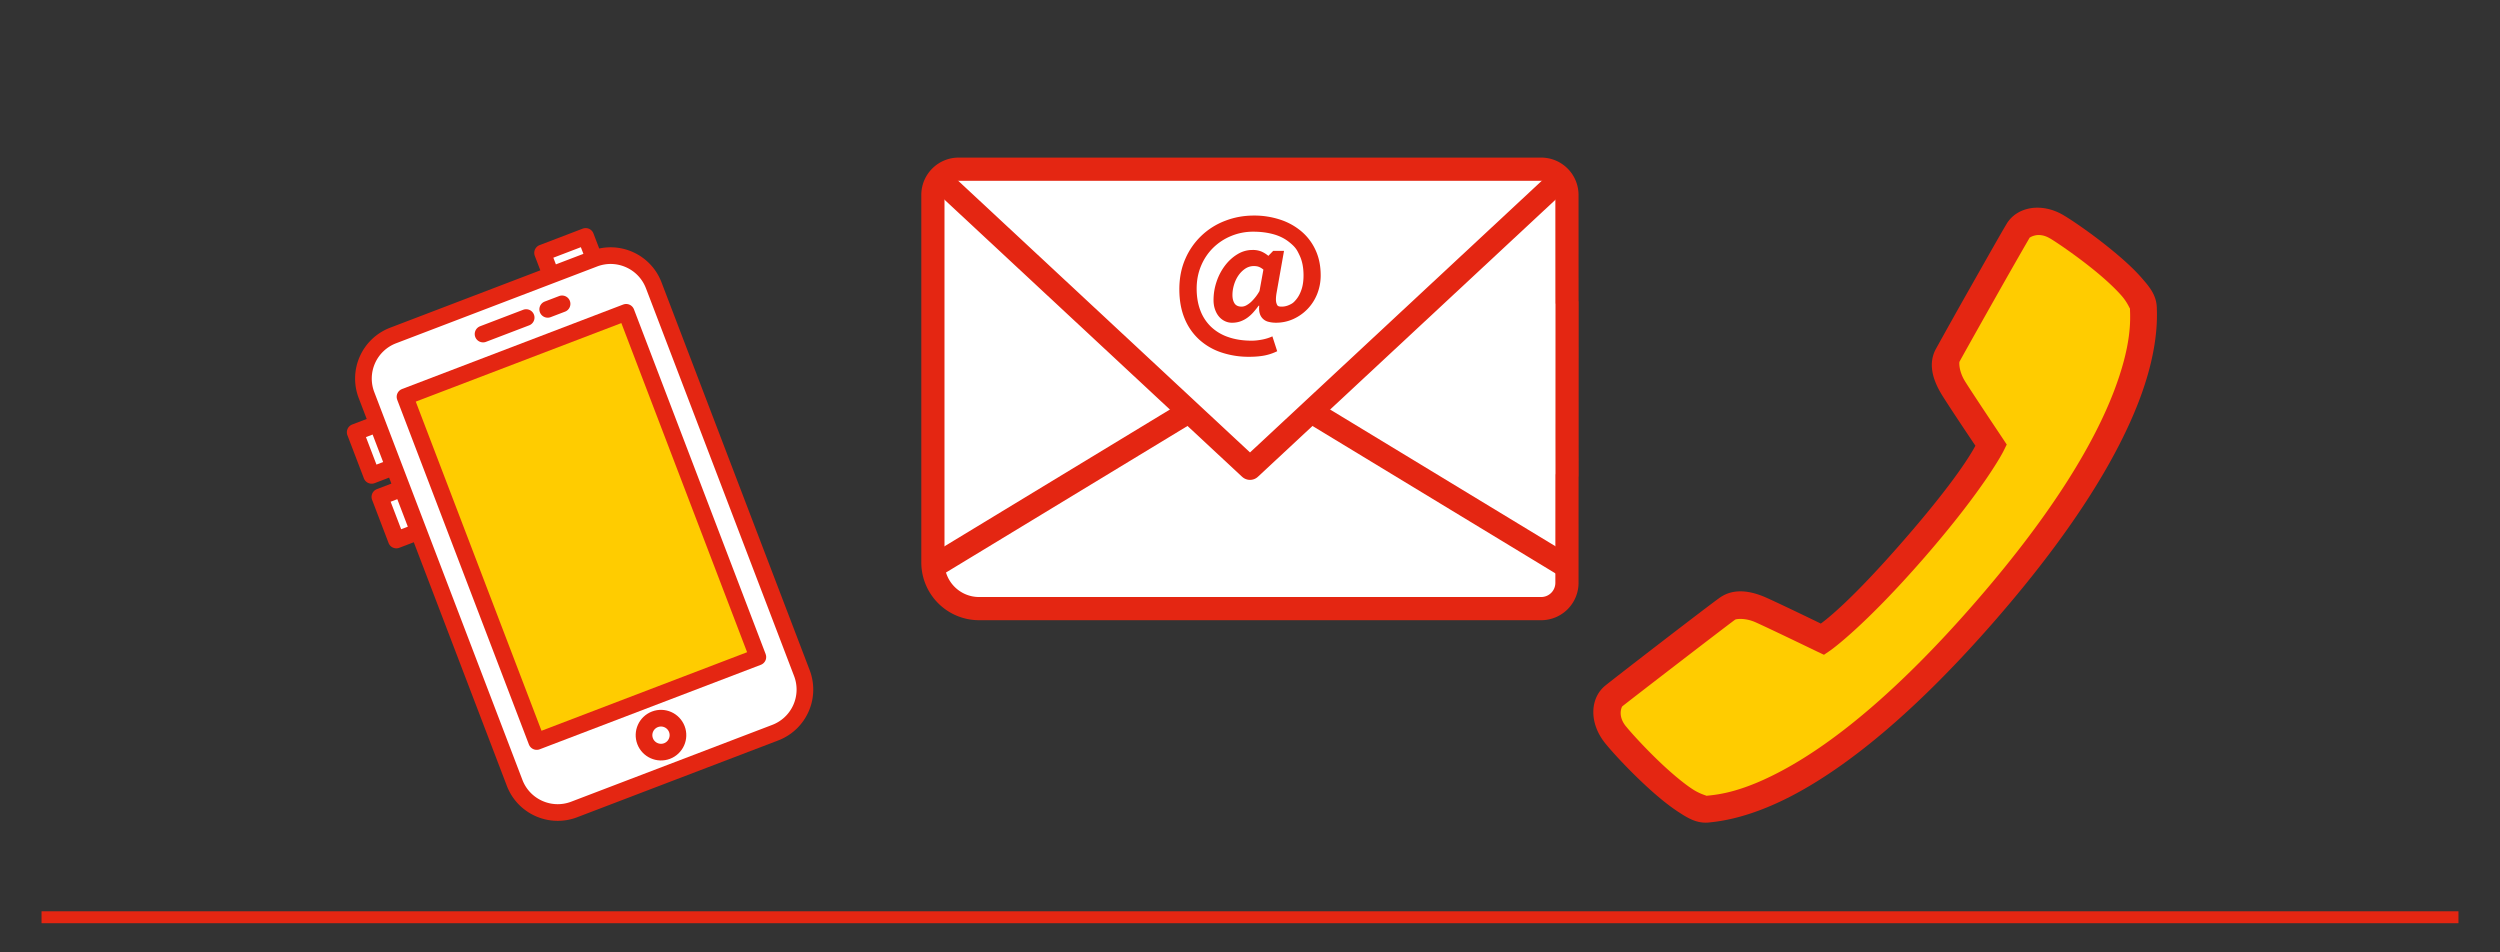 <svg xmlns="http://www.w3.org/2000/svg" width="279.999" height="106.666" viewBox="0 0 209.999 79.999"><rect x="0" y="0" width="209.999" height="79.999" fill="#333333" stroke="none"/><defs><clipPath id="a"><path fill="none" d="M25.914 28.004 53.22 17.573l16.424 42.99-27.305 10.432z"/></clipPath></defs><path fill="none" stroke="#e42612" d="M3.489 77.048H206.51"/><path fill="#fff" d="M78.363 47.248a3.88 3.88 0 0 0 3.889 3.875h47.202a2.165 2.165 0 0 0 2.169-2.154l.003-9.039h.01l-.004-3.385.004-11.14-.01.007-.003-9.046a2.166 2.166 0 0 0-2.169-2.155H80.531a2.164 2.164 0 0 0-2.168 2.161z"/><path fill="none" stroke="#e42612" stroke-linecap="round" stroke-linejoin="round" stroke-width="1.948" d="M78.363 47.248a3.88 3.88 0 0 0 3.889 3.875h47.202a2.165 2.165 0 0 0 2.169-2.154l.003-9.039h.01l-.004-3.385.004-11.14-.01.007-.003-9.046a2.166 2.166 0 0 0-2.169-2.155H80.531a2.164 2.164 0 0 0-2.168 2.161z"/><path fill="#fff" d="m78.575 47.49 26.424-16.034 26.425 16.034"/><path fill="none" stroke="#e42612" stroke-linecap="round" stroke-linejoin="round" stroke-width="1.948" d="m78.575 47.49 26.424-16.034 26.425 16.034"/><path fill="#fff" d="M79.359 15.464 105 39.336l25.639-23.872"/><path fill="none" stroke="#e42612" stroke-linecap="round" stroke-linejoin="round" stroke-width="1.948" d="M79.359 15.464 105 39.336l25.639-23.872"/><path fill="#e42612" d="M105.799 24.444a3.8 3.8 0 0 1-.702.91 2 2 0 0 1-.402.292.84.84 0 0 1-.391.111q-.428 0-.604-.274-.175-.273-.175-.701 0-.417.129-.852.13-.437.37-.788.242-.35.573-.572.331-.22.721-.221.273 0 .456.078.182.077.351.221l-.326 1.795Zm.742-2.953a2.4 2.4 0 0 0-.572-.358 1.9 1.9 0 0 0-.768-.136q-.663 0-1.255.358-.59.357-1.039.943a4.7 4.7 0 0 0-.71 1.346 4.8 4.8 0 0 0-.26 1.567q0 .43.124.781.123.352.331.598t.495.384q.287.136.597.136.39 0 .717-.117.325-.117.598-.319t.5-.462q.229-.26.423-.533h.053q-.04.403.051.676a.99.99 0 0 0 .748.681q.28.073.605.072a3.5 3.5 0 0 0 1.464-.312q.682-.313 1.195-.846a3.9 3.9 0 0 0 .807-1.262 4.2 4.2 0 0 0 .292-1.56q0-1.184-.429-2.114a4.5 4.5 0 0 0-1.184-1.574 5.3 5.3 0 0 0-1.781-.988 6.9 6.9 0 0 0-2.225-.345q-1.26 0-2.392.436a5.92 5.92 0 0 0-3.356 3.194q-.507 1.145-.506 2.562 0 1.392.441 2.452a4.9 4.9 0 0 0 1.23 1.776 5.2 5.2 0 0 0 1.859 1.078 7.2 7.2 0 0 0 2.335.365q.715 0 1.268-.104.553-.105 1.087-.363l-.404-1.25q-.39.183-.871.274-.481.09-.859.09-1.119 0-1.984-.306a3.9 3.9 0 0 1-1.45-.871 3.7 3.7 0 0 1-.891-1.372q-.305-.806-.306-1.82 0-1.029.365-1.906a4.6 4.6 0 0 1 1.009-1.515 4.7 4.7 0 0 1 1.514-1 4.8 4.8 0 0 1 1.887-.365q.884 0 1.652.207.767.208 1.333.657c.566.449.673.679.891 1.138q.326.69.326 1.666 0 .676-.163 1.17-.163.495-.423.82c-.26.325-.369.377-.584.481q-.325.155-.664.156c-.339.001-.372-.092-.436-.274q-.098-.272.006-.884l.625-3.525h-.91l-.404.416Z"/><path fill="#fc0" d="m180.289 25.781-.047 1.604-.918 5.188-2.203 5.116-4.46 7.196-10.212 11.919-7.372 6.759-10.838 5.241-4.129-1.793-4.697-7.676 10.626-8.266 7.882 2.809 6.871-7.042 6.715-9.276-4.121-6.274 7.596-12.699z"/><path fill="#e42612" d="M170.968 19.769c.305-.057.733-.043 1.244.266v-.004c.622.372 2.428 1.603 3.998 2.91.783.655 1.514 1.337 2.019 1.92.504.582.687 1.124.686 1.037.035.955.161 3.068-1.386 7.073-1.55 4.007-4.803 9.795-11.581 17.593-6.783 7.808-12.06 11.833-15.81 13.923-3.75 2.093-5.86 2.263-6.816 2.36.088-.011-.47-.117-1.117-.536-.647-.417-1.419-1.052-2.178-1.735-1.513-1.368-2.985-2.99-3.438-3.554h-.004c-.754-.927-.334-1.671-.317-1.685.505-.41 8.74-6.753 9.484-7.286.083-.058.827-.168 1.686.209.988.434 5.185 2.462 5.185 2.462l.589.28.539-.367s2.79-1.934 7.899-7.806c5.104-5.872 6.626-8.904 6.626-8.904l.289-.584-.36-.544s-2.597-3.882-3.159-4.791v-.004c-.497-.8-.488-1.55-.448-1.62.238-.444 1.614-2.897 2.965-5.289a504 504 0 0 1 2.924-5.125s.177-.135.481-.196m-.367-2.285c-.856.131-1.588.579-2.027 1.284v.004c-.337.544-1.621 2.814-2.976 5.207a605 605 0 0 0-2.981 5.322c-.7 1.284-.232 2.677.513 3.882.598.968 2.311 3.522 2.804 4.255-.324.601-1.62 2.885-5.99 7.906-4.365 5.022-6.445 6.628-6.995 7.033-.795-.387-3.576-1.731-4.6-2.185-1.302-.576-2.73-.815-3.899.017-1.151.821-8.775 6.701-9.601 7.373-1.315 1.066-1.375 3.171-.008 4.854.598.743 2.055 2.335 3.676 3.806.81.733 1.648 1.425 2.462 1.955s1.556.989 2.577.888c.92-.096 3.644-.378 7.682-2.633s9.501-6.462 16.411-14.41c6.905-7.948 10.311-13.944 11.981-18.256 1.671-4.318 1.572-7.051 1.539-7.975-.042-1.03-.6-1.7-1.238-2.432-.633-.733-1.439-1.467-2.278-2.167-1.682-1.404-3.462-2.626-4.282-3.116-.93-.561-1.909-.744-2.769-.614"/><g clip-path="url(#a)"><path fill="#fff" d="M54.913 23.966c-.764-2-3.004-3-5.003-2.237l-16.889 6.452a3.874 3.874 0 0 0-2.237 5.002s12.444 32.575 12.444 32.575c.764 2 3.005 3 5.003 2.237l16.889-6.452a3.876 3.876 0 0 0 2.238-5.003L54.914 23.966ZM31.91 41.74l1.868-.714 1.383 3.619-1.868.714zm-2.074-5.429 1.868-.714 1.383 3.619-1.868.714zm15.741-15.068 3.619-1.383.714 1.868-3.619 1.383zm1.636 4.281-1.206.461zm-3.016 1.152-3.62 1.383z"/><path fill="none" stroke="#e42612" stroke-linecap="round" stroke-linejoin="round" stroke-width="1.4" d="M54.913 23.966c-.764-2-3.004-3-5.003-2.237l-16.889 6.452a3.874 3.874 0 0 0-2.237 5.002h0l12.444 32.575c.764 2 3.005 3 5.003 2.237l16.889-6.452a3.876 3.876 0 0 0 2.238-5.003L54.914 23.966ZM31.91 41.74l1.868-.714 1.383 3.619-1.868.714zm-2.074-5.429 1.868-.714 1.383 3.619-1.868.714zm15.741-15.068 3.619-1.383.714 1.868-3.619 1.383zm1.636 4.281-1.206.461zm-3.016 1.152-3.62 1.383z"/><path fill="none" stroke="#e42612" stroke-linecap="round" stroke-linejoin="round" stroke-width="1.4" d="M56.855 61.244c.28.733-.087 1.56-.822 1.841s-1.562-.09-1.842-.823.088-1.56.824-1.841 1.559.088 1.84.824Z"/></g><path fill="#fc0" d="m34.02 33.332 18.578-7.098L63.66 55.19l-18.578 7.097z"/><path fill="none" stroke="#e42612" stroke-linecap="round" stroke-linejoin="round" stroke-width="1.4" d="m34.02 33.332 18.578-7.098L63.66 55.19l-18.578 7.097z"/></svg>